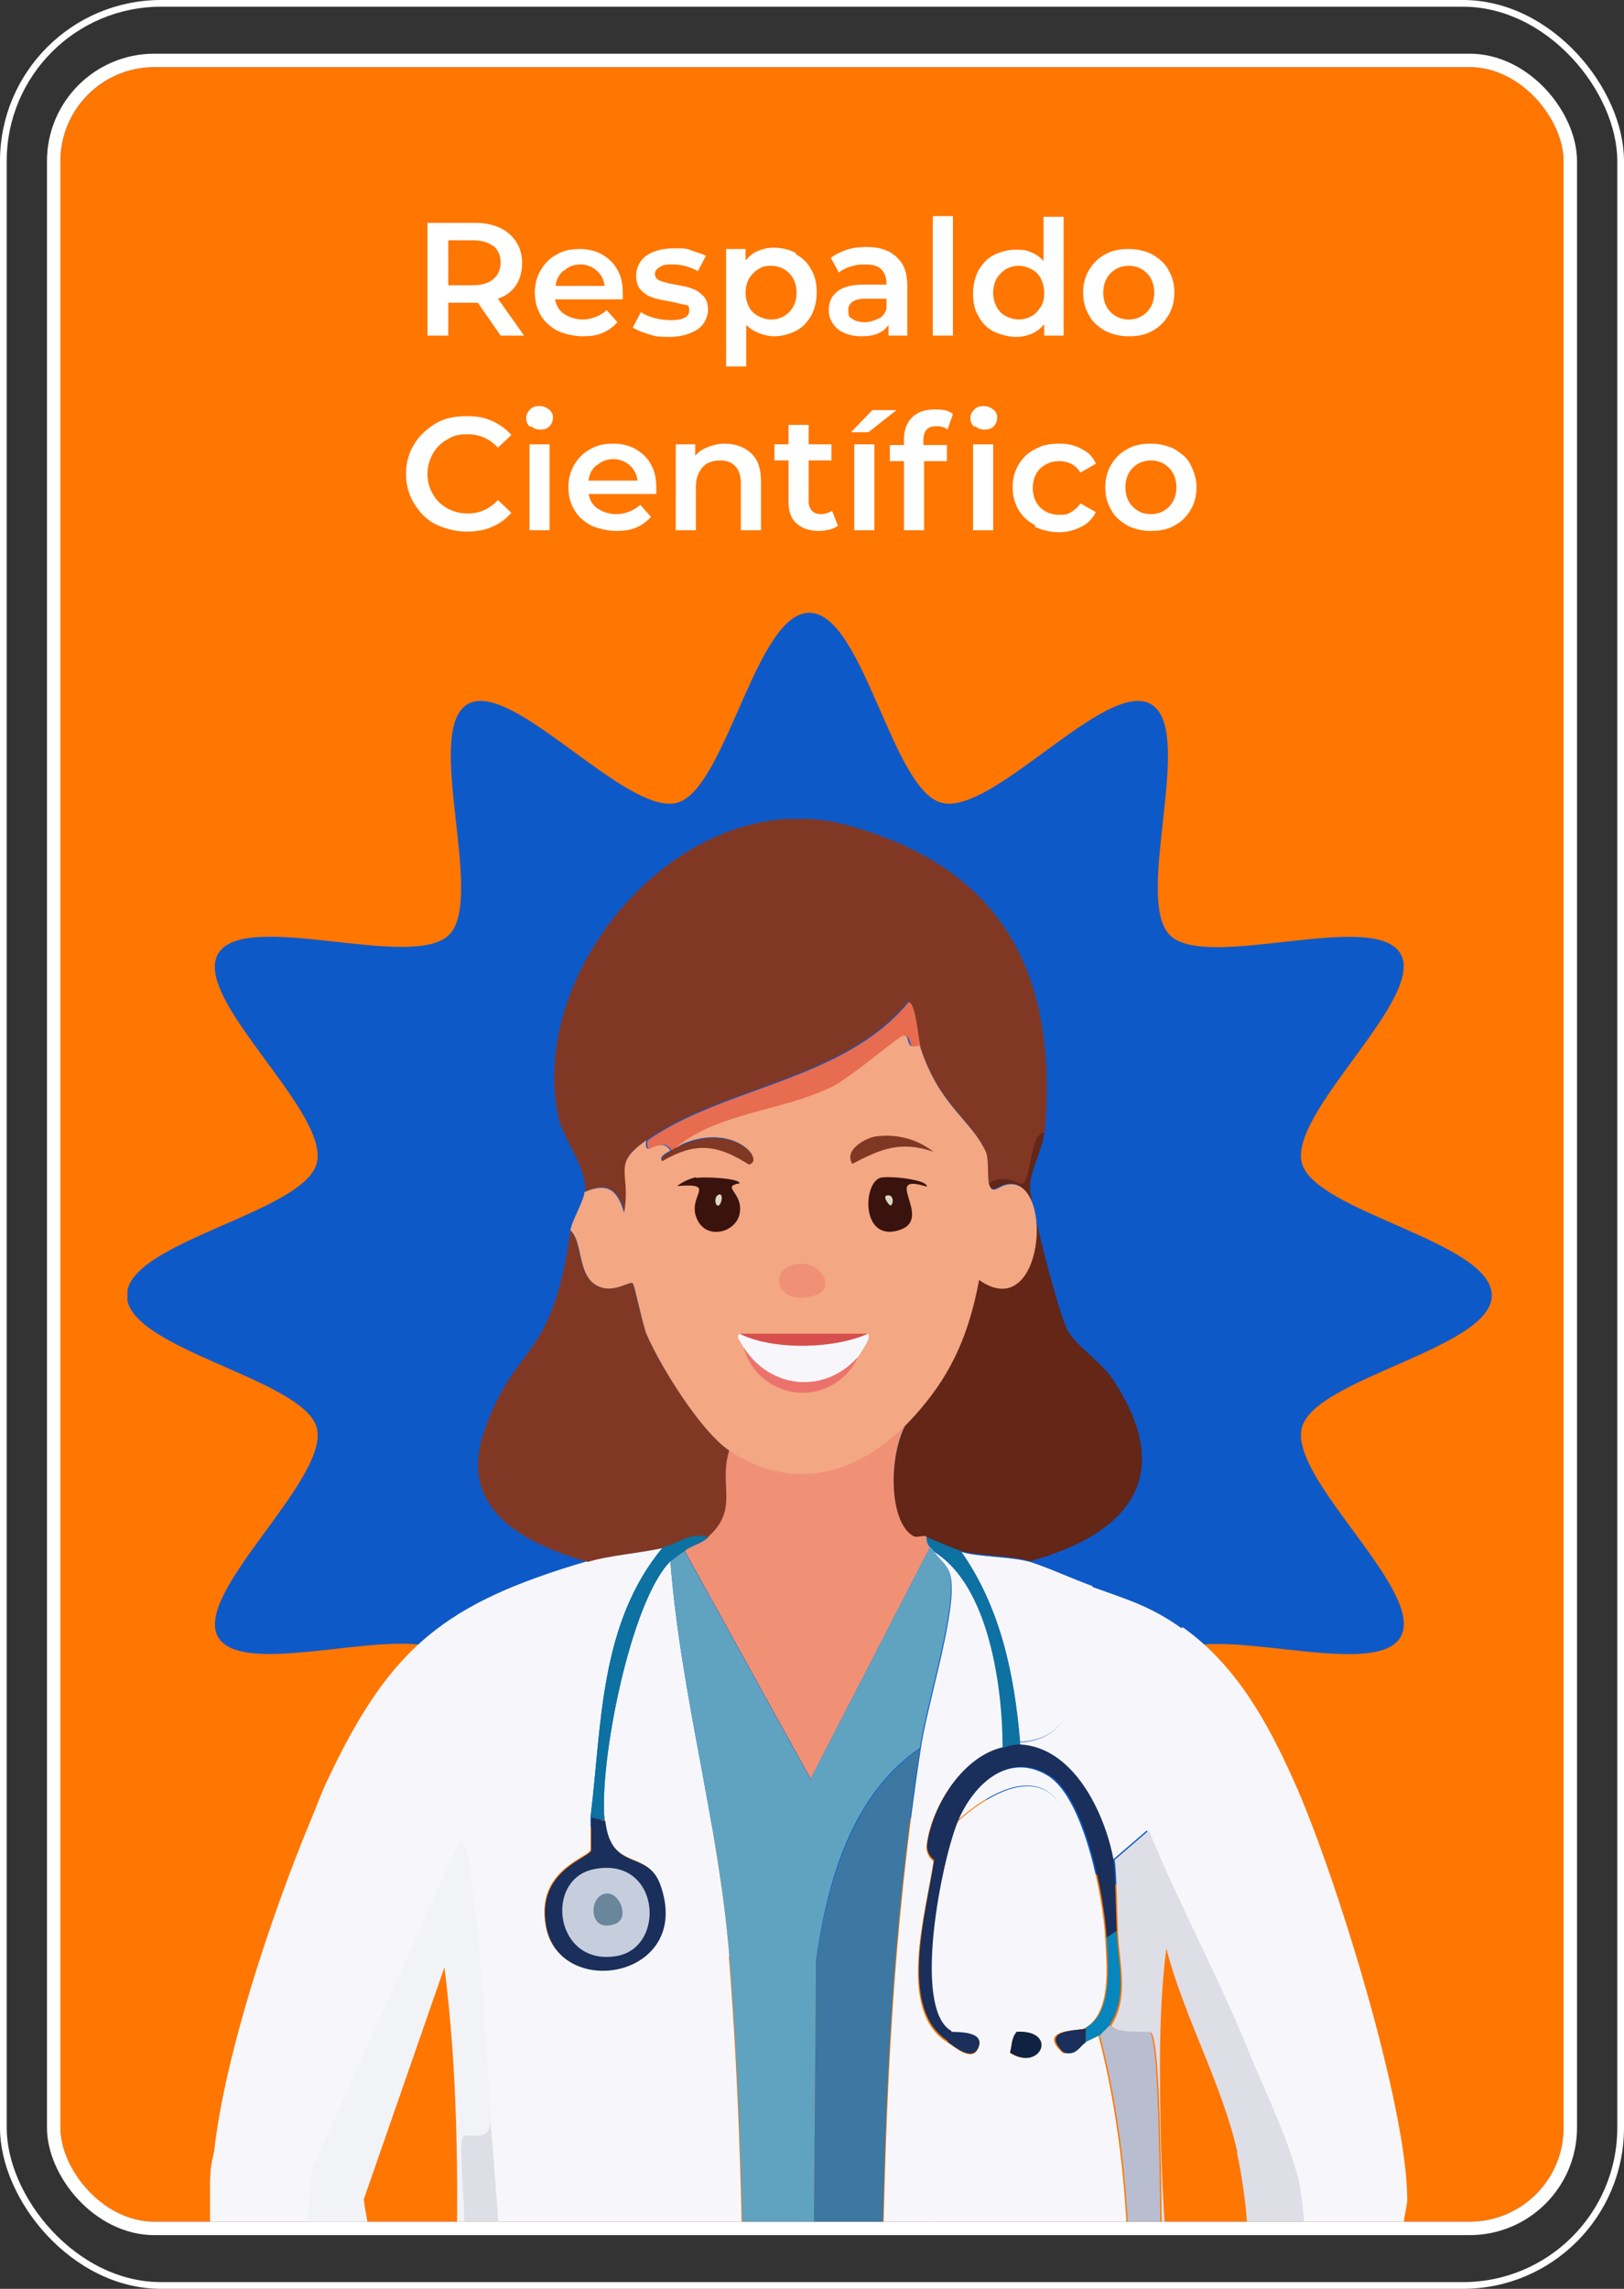 <svg xmlns="http://www.w3.org/2000/svg" xmlns:xlink="http://www.w3.org/1999/xlink" id="Capa_1" viewBox="0 0 242 341"><rect x="0" y="0" width="242" height="341" fill="#333333" stroke="none"/><defs><style>      .st0 {        fill: #f09175;      }      .st1 {        clip-path: url(#clippath-4);      }      .st2 {        fill: #f3a783;      }      .st3 {        fill: #dedee7;      }      .st4 {        fill: #d74f4c;      }      .st5 {        fill: #c6cedd;      }      .st6 {        fill: #fff;      }      .st7, .st8, .st9 {        fill: none;      }      .st10 {        fill: #ec736c;      }      .st11 {        fill: #69869b;      }      .st12 {        fill: #1a2f5b;      }      .st13 {        clip-path: url(#clippath-1);      }      .st14 {        fill: #ff7600;      }      .st15 {        fill: #2a4776;      }      .st16 {        fill: url(#Degradado_sin_nombre_2);      }      .st17 {        isolation: isolate;      }      .st18 {        clip-path: url(#clippath-5);      }      .st19 {        fill: #0686bc;      }      .st20 {        clip-path: url(#clippath-3);      }      .st21 {        fill: #f7f7fb;      }      .st22 {        fill: #b9bdd0;      }      .st23 {        fill: #0d71a1;      }      .st24 {        fill: #ddd6c9;      }      .st25 {        fill: #3a130f;      }      .st8, .st9 {        stroke: #fff;      }      .st26 {        fill: #632617;      }      .st27 {        fill: #f2f3f7;      }      .st28 {        fill: url(#Degradado_sin_nombre);      }      .st29 {        fill: #0e59c8;      }      .st30 {        fill: #e86c50;      }      .st31 {        clip-path: url(#clippath-2);      }      .st32 {        fill: #803825;      }      .st33 {        fill: #102241;      }      .st9 {        stroke-width: 2px;      }      .st34 {        clip-path: url(#clippath);      }    </style><clipPath id="clippath"><rect class="st7" x="19" y="91.3" width="203.3" height="203.3"></rect></clipPath><clipPath id="clippath-1"><rect class="st7" x="9" y="10" width="224" height="321" rx="14" ry="14"></rect></clipPath><clipPath id="clippath-2"><rect class="st7" x="31.3" y="122" width="178.4" height="405.2"></rect></clipPath><clipPath id="clippath-3"><path class="st7" d="M120.8,265.1l-18.8-34c-.7.4-1.4,1-2.1,1.5,1.5,19.8,7.2,38.9,8.8,59,3.1,38.5,2.1,82.8,2.1,121.8,1.5,0,3.1,0,4.6,0,1.7,0,3.4,0,5.2,0l1-121.3c1.6-11.6,5.3-24.8,15.5-31.7.9-6.3,4.9-18.9,4.6-24.5-.1-2.7-1.2-3.1-2.6-4.9-.1-.2-.3-.4-.5-.5l-17.8,34.5Z"></path></clipPath><linearGradient id="Degradado_sin_nombre" data-name="Degradado sin nombre" x1="67.9" y1="221.2" x2="67.9" y2="221.2" gradientTransform="translate(-2975.7 40878.9) scale(44.3 -183.4)" gradientUnits="userSpaceOnUse"><stop offset="0" stop-color="#6fbecf"></stop><stop offset="1" stop-color="#5287b3"></stop></linearGradient><clipPath id="clippath-4"><path class="st7" d="M121.6,292.1l-1,121.3c3.4,0,6.9.4,10.3,0,0-24.4.1-49.2.5-73.6.5-27.9,1.5-51.7,5.7-79.3-10.1,6.9-13.8,20.1-15.5,31.7Z"></path></clipPath><linearGradient id="Degradado_sin_nombre_2" data-name="Degradado sin nombre 2" x1="63.8" y1="221.3" x2="63.9" y2="221.3" gradientTransform="translate(-1341 34387) scale(21.5 -153.9)" gradientUnits="userSpaceOnUse"><stop offset="0" stop-color="#469ab4"></stop><stop offset="1" stop-color="#3c78a2"></stop></linearGradient><clipPath id="clippath-5"><rect class="st7" x="31.3" y="122" width="178.4" height="405.2"></rect></clipPath></defs><g id="Group_31"><g id="Rectangle_21"><rect class="st14" x="9" y="10" width="224" height="321" rx="14" ry="14"></rect><rect class="st9" x="8" y="9" width="226" height="323" rx="15" ry="15"></rect></g><g id="Group_30"><g class="st34"><g id="Group_30-2"><path id="Path_1041" class="st29" d="M222.3,193c0,7.9-26.4,12.3-28.3,19.7-2,7.6,18.6,24.5,14.7,31.2-3.9,6.7-28.9-2.6-34.4,2.8s3.9,30.5-2.8,34.4c-6.6,3.8-23.6-16.7-31.2-14.7-7.3,2-11.7,28.3-19.7,28.3s-12.3-26.4-19.7-28.3c-7.6-2-24.5,18.6-31.2,14.7-6.7-3.9,2.6-28.9-2.8-34.4s-30.5,3.9-34.4-2.8c-3.8-6.6,16.7-23.6,14.7-31.2-2-7.3-28.3-11.7-28.3-19.7s26.4-12.3,28.3-19.7c2-7.6-18.6-24.5-14.7-31.2,3.9-6.7,28.9,2.6,34.4-2.8s-3.9-30.5,2.8-34.4c6.6-3.8,23.6,16.7,31.2,14.7,7.3-2,11.7-28.3,19.7-28.3s12.3,26.4,19.7,28.3c7.6,2,24.5-18.5,31.2-14.7,6.7,3.9-2.6,28.9,2.8,34.4s30.5-3.9,34.4,2.8c3.8,6.6-16.7,23.6-14.7,31.2,2,7.3,28.3,11.7,28.3,19.7"></path></g></g></g><g class="st13"><g id="Mask_Group_2"><g id="Group_29"><g id="Group_22"><g class="st31"><g id="Group_21"><path id="Path_992" class="st21" d="M108.7,291.6c-1.6-20-7.3-39.2-8.8-59-6,6-10.7,30.3-9.8,38.6.9,7.7,6.3,4.2,8.2,9.5,5,13.9-15,17.3-17,6.2-1.5-8.3,6.3-10.1,6.7-11.3,0-1.6,0-3.3,0-4.9,1.7-13.8,1.3-28.8,10.8-40.2-3.4.8-8,1.1-11.3,2.1-21.1,6.2-29.3,12.7-38.6,32.4-1,2-1.7,4.1-2.6,6.2-5.7,13.7-12.8,34.8-14.4,49.4-.2.8-.4,1.7-.5,2.6-.6,8.6.3,13.7,3.1,21.6,1.1,3.3,2.7,6.4,3.6,9.8,1.7,2.1,2.3,5.4,3.6,7.7,1.5,2.7,2.7,5.6,4.1,8.2,3.5,6.4,7.5,13.9,11.3,20.1.8,1.4,1.6,3.1,2.6,4.4,1.2,1.6,2.8,1.2,3.1,1.5.3.5-1,7.4-1,8.5-.1,2.7-.3,5.1-.5,7.7-.6,8.3-1.9,16.5-2.6,24.7-.3,4.1-.2,9-.5,13.4-.7,9.2-2,18.6-2.6,27.8-.5,7.5-.5,15-1.5,22.4.5,1,18.7,4,21.1,4.4,3.8.5,32.2,2.7,33.7,2.1,1.6-5.2.6-11.1.8-16.5.2-5.7.4-11.3.5-17,.1-8.6,0-17.2,0-25.8,0-11.6.5-23.4.5-35,0-39,1-83.3-2.1-121.8M68,339.8c-.2,9.3-.6,18.6-1.5,27.8-4.6-13-10.4-26.3-12.4-39.9l12.1-34.8c2,15.5,2.1,31.2,1.8,46.9"></path><path id="Path_993" class="st32" d="M155.6,168.8c-2.3.6-1.8,7.3-3.3,7.7-.3,0-2.9-1.7-4.9,0-.3-.8,0-3.8-.5-4.9-2.2-4.9-6.9-6.9-9.8-15.7-.4-1.3-.7-6.6-1.8-6.7-9.6,11.7-27.5,12.6-38.9,20.6-5.4,3.7-2.2,4.6-3.3,10.8-1-3.3-2.4-4.6-5.9-3.1.2-3.8-3.4-7.7-4.1-11.6-4.3-22.4,19.5-49.4,43-43,23.6,6.4,31.6,22.5,29.6,45.8"></path><path id="Path_994" class="st26" d="M155.6,168.8c-.2,2.5-2.3,5.8-2.1,8.5.2,2.5,4.4,19.1,5.7,21.1,1.3,2.2,5.1,4.7,6.7,7.2,9.4,14.3,2.4,22.9-12.4,27-2.9-.9-7.7-.8-10.3-1.5-.7-.2-4.2-1.7-5.2-2.1-.4-.2-1.4.2-1.8,0-4.5-2.2-3.8-16.2.8-19.1,4.9-5.8,7.4-11.8,8.8-19.3,9.1,6.4,11.1-12.8,5.4-14.2-2.3-.5-3.2,1.9-3.9,0,2-1.7,4.6,0,4.9,0,1.6-.4,1.1-7.1,3.3-7.7"></path><path id="Path_995" class="st32" d="M108.7,216.2c-1.7,5.3,1.6,8.7-3.1,12.9-2.6-.8-4.5,1-6.7,1.5-3.4.8-8,1.1-11.3,2.1-9.5-2.7-19.4-7.8-15.5-19.3,4.6-13.6,10.2-10.2,12.9-30.1,1.8,1.8,1,6.7,3.9,8.2,2.5,1.4,5-.8,5.4-.3.2.3,1.5,6.4,2.1,7.7,2.1,4.8,8.1,14.4,12.4,17.3"></path><path id="Path_996" class="st15" d="M131.9,486.6c.1,6.9,0,13.7.5,20.6.1,1.9-.7,8.5,1.3,9.3,10.8-1.2,21.6,1.5,31.7,5.1-.2,1.8-.9,3.7-.5,5.7h-41.7c-.3-11-.3-22-.5-33l9.3-7.7Z"></path><path id="Path_997" class="st15" d="M117.5,526.2c.3.3.8,0,.5,1h-41.2c-.6-4.9-.6-10-1-14.9,15.9,0,29.7,3.3,41.7,13.9"></path><path id="Path_998" class="st12" d="M166.9,505.6c-.8,5.3-1,10.7-1.5,16-10-3.7-20.9-6.3-31.7-5.2-2-.8-1.2-7.4-1.3-9.3,11.3-.2,23.3,0,34.5-1.5"></path><path id="Path_999" class="st12" d="M118.5,505.1c-.2,7-.3,14.1-1,21.1-12-10.6-25.9-13.9-41.7-13.9-.2-2.1-.9-4.4-.5-6.7,3.8.5,32.2,2.7,33.7,2.1,1.6-5.2.6-11.1.8-16.5,2.6,1.8,0,10.8,1,12.6.3.6,6.6,1.5,7.7,1.3"></path><path id="Path_1000" class="st12" d="M131.4,464.9c0,7.2.4,14.5.5,21.6l-9.3,7.7c-.1-7.7-.3-15.5-.5-23.2,0-2.2,0-4.5,0-6.7l9.3.5Z"></path><path id="Path_1001" class="st12" d="M120.1,447.9c-.3,8.6-.3,17.2-.5,25.8-.1,4.1-.4,8.2-.5,12.4l-8.8-11.8c.1-8.6,0-17.2,0-25.8l9.8-.5Z"></path><path id="Path_1002" class="st15" d="M119,486c-.2,6.3-.3,12.7-.5,19.1-1.1.3-7.4-.7-7.7-1.3-1-1.8,1.5-10.8-1-12.6.2-5.7.4-11.3.5-17l8.8,11.8Z"></path><path id="Path_1003" class="st15" d="M120.6,413.4c3.4,0,6.9.4,10.3,0,0,17.1.3,34.4.5,51.5l-9.3-.5c-.3-9.4-.8-18.7-1-28.1-1.3-.8-.9.3-1,1-.5,2.7.1,7.5,0,10.6l-9.8.5c0-11.6.5-23.4.5-35,3.3,0,6.5,0,9.8,0"></path><path id="Path_1004" class="st2" d="M169,390.8c.7.9,3.5,2.3,4.6,3.1,1,.7,4,2,4.1,2.3.6,1.5-1.9,6.6-2.1,8-6,.1-12-.1-18,0v-.5c3.3-4.7,6.1-10,11.3-12.9"></path><path id="Path_1005" class="st30" d="M137.1,155.9c-2.2.6-1-1.6-2.3-1.5-.7,0-8,6.4-10.8,7.7-7.4,3.4-16.7,3.7-22.9,8.8-.4.2-.7.3-1,.5-1.6-2.5-4,1.6-3.6-1.5,11.4-8,29.3-8.9,38.9-20.6,1.1.1,1.4,5.4,1.8,6.7"></path><path id="Path_1006" class="st0" d="M138.1,229c0,.6.1,1.1.5,1.5l-17.8,34.5-18.8-34c.9-.8,2.4-1,3.6-2.1,4.6-4.2,1.4-7.6,3.1-12.9,10.6,7,21,2.6,28.3-6.2-4.6,2.9-5.3,16.8-.8,19.1.4.2,1.4-.2,1.8,0"></path><path id="Path_1007" class="st2" d="M137.1,155.9c2.8,8.8,7.6,10.9,9.8,15.7.5,1.1.2,4.1.5,4.9.7,1.9,1.6-.5,3.9,0,5.7,1.4,3.7,20.6-5.4,14.2-1.4,7.5-3.8,13.5-8.8,19.3-7.4,8.8-17.8,13.1-28.3,6.2-4.3-2.8-10.3-12.5-12.4-17.3-.6-1.3-1.8-7.4-2.1-7.7-.4-.5-2.9,1.7-5.4.3-2.9-1.6-2-6.5-3.9-8.2.2-1.4,2-4.4,2.1-5.7,3.5-1.5,4.9-.3,5.9,3.1,1.1-6.2-2-7.1,3.3-10.8-.4,3.1,2-.9,3.6,1.5-.4.3-1.7.8-1.3,1.5,4.9-2.9,8.2-2.5,12.9.5,2.7-.6-2.6-6.6-10.6-2.6,6.2-5,15.6-5.3,22.9-8.8,2.8-1.3,10.2-7.7,10.8-7.7,1.3,0,0,2.1,2.3,1.5"></path><path id="Path_1008" class="st21" d="M129.3,198.7c.7.6-1.1,2.8-1.5,3.6-5,5.5-13.1,4.6-17-1.5-.1-.5-1.4-1.8-.5-2.1,5,2.5,13.9,2.3,19.1,0"></path><path id="Path_1009" class="st4" d="M129.3,198.7c-5.1,2.3-14.1,2.5-19.1,0h19.1Z"></path><path id="Path_1010" class="st0" d="M118.3,188.4c4-.9,6.5,3.6,3.1,4.6-5.6,1.8-7-3.7-3.1-4.6"></path><path id="Path_1011" class="st10" d="M127.8,202.3c-2.1,4.5-7.6,6.5-12.1,4.3-2.4-1.1-4.2-3.3-4.9-5.9,3.9,6.2,12,7.1,17,1.5"></path><path id="Path_1012" class="st32" d="M100,171.4c.3-.2.7-.4,1-.5,8-4,13.2,2,10.6,2.6-4.7-3-8-3.4-12.9-.5-.4-.7.9-1.3,1.3-1.5"></path><path id="Path_1013" class="st32" d="M130.6,169.3c3-.4,6.1.4,8.5,2.3-4.9-1.7-7.9-.4-12.1,1.8-1.3-2.1,2-3.9,3.6-4.1"></path><path id="Path_1014" class="st25" d="M103.8,175.5c.9-.2,6.4,0,6.4.8-2.9.5.7,1.4,0,4.6-.6,2.7-4.7,3.8-6.2,1-2-3.7,3.3-5.7-3.1-5.2.8-.6,1.8-1.1,2.8-1.3"></path><path id="Path_1015" class="st24" d="M106.9,178.1c1.1-.8.6,1.8,0,1.5-.4-.2-.4-1.2,0-1.5"></path><path id="Path_1016" class="st25" d="M131.1,175.5c1-.4,7.2.2,7,1.3-6.9-2.2,1,4.6-3.9,6.4-5.8,2.1-5.7-6.7-3.1-7.7"></path><path id="Path_1017" class="st24" d="M132.2,178.1c1-.2,1,1.3.5,1.5-.2,0-1.3-1.4-.5-1.5"></path></g></g></g><g id="Group_24"><g class="st20"><g id="Group_23"><rect id="Rectangle_18" class="st28" x="98.8" y="230.3" width="44.3" height="183.4" transform="translate(-4.2 1.6) rotate(-.7)"></rect></g></g></g><g id="Group_26"><g class="st1"><g id="Group_25"><rect id="Rectangle_19" class="st16" x="118.1" y="260.2" width="21.5" height="153.9" transform="translate(-11 4.4) rotate(-1.9)"></rect></g></g></g><g id="Group_28"><g class="st18"><g id="Group_27"><path id="Path_1020" class="st21" d="M157.7,404.2c6-.1,12,.1,18,0,0,.1,1,1,.5,2.1,0,4.8.6,9.6.5,14.4-2.5-.8.2-6.3-1.8-7.2-3-1.3-27.3,1.1-28.8,0-2.1-12.4,2.3-9,11.6-9.3"></path><path id="Path_1021" class="st22" d="M176.7,420.6c0-4.8-.5-9.6-.5-14.4l1-1.8c-1.1,18,9.2,51-20.3,47.1-12-1.6-14.7-11.5-11.8-22.1-1.7,12.7,4.6,18.3,17,18,17.6-.4,14.6-13.5,14.7-26.8"></path><path id="Path_1022" class="st21" d="M176.2,242.4c7.9,5.6,12.6,14,16.5,22.7,6.1,13.4,17.1,48.8,17,62.8,0,.4-.4,2.1-.5,3.1-.5,5.7-2.9,12.1-4.6,17.5-1.1,3.4-2.2,7-3.6,10.3-.8,1.8-1.7,3.9-2.6,5.7-3.7,8-9.2,16.3-13.4,24.2-1.1,2.1-5.5,7.5-5.7,8,0,.3.5,4.6.5,5.9,0,3.4.3,6.9.5,10.3.4,8.2,2.1,16.9,2.6,24.7.5,7.4,1,15.2,1.5,22.7.4,6,.1,12.5.5,18.5.5,7.4,1.4,15,2.1,22.4-.3,1-17.9,4.1-20.1,4.4-11.2,1.5-23.2,1.4-34.5,1.5-.4-6.9-.4-13.7-.5-20.6-.1-7.2-.4-14.5-.5-21.6-.2-17.1-.5-34.4-.5-51.5,0-24.4.1-49.2.5-73.6,3.2-3.1,6-6.7,8.2-10.6,2.8-4.9,9.1-18.2,10.8-23.4,4.6,3,7.3-3.4,1-3.1l7.2-32.7c-3.5-7.6-11.6-2.7-16,1.3,2.3-5.4,7.7-10.4,13.6-6.7,5.4,3.4,8.2,18.3,8.5,24.2.2,4,1,11.1-3.1,13.4-.7.4-7.2,0-3.3,3.6,1.9.5,2.5-1.1,3.3-1.5.4-.2,2-1,2.1-1,5.7,22,5.9,50.1.5,72.4-1.1,4.4-10.3,25.9-9.8,27.3.5,1.5,2.1.5,3.1.8v.5c-9.2.2-13.7-3.2-11.6,9.3,1.5,1.1,25.9-1.3,28.8,0,2,.9-.7,6.5,1.8,7.2-.1,13.3,3,26.4-14.7,26.8-12.4.3-18.7-5.3-17-18-2.9,10.6-.2,20.6,11.8,22.1,29.6,3.9,19.2-29.2,20.3-47.1l-1,1.8c.5-1-.5-2-.5-2.1.2-1.4,2.7-6.4,2.1-8-.1-.3-3.2-1.6-4.1-2.3,10.4-20.7,23.9-43.5,20.1-67.7-.9-5.5-5.5-15-7.7-20.6-4.5-11.1-10.4-21.8-14.9-33l-5.1,4.4c-1.3-6.8-5.9-16.6-13.9-17v-.5c11.3-.5,8.1-15.3,10.8-23.2,5.2,1.9,8.6,2.8,13.4,6.2"></path><path id="Path_1023" class="st21" d="M153.5,232.7c3.1,1,6.2,2.5,9.3,3.6-2.7,7.9.5,22.7-10.8,23.2-.8-9.9-2.9-20.1-8.8-28.3,2.6.8,7.4.7,10.3,1.5"></path><path id="Path_1024" class="st21" d="M149.4,260.5c-5.9,1.3-10.5,8.4-11.3,14.2-.2,1,.2,2,1,2.6-1.1,7.6-5.6,22.3,2.1,27,1,.6,3.7,3.1,4.6.8,1.1-2.6-3.9-2.2-4.1-2.3-6-3.3-1.4-25.8,1-31.4,4.4-4,12.5-8.9,16-1.3l-7.2,32.7c-.9.9-.7,2.2-1,3.1-1.7,5.2-8,18.5-10.8,23.4-2.3,3.9-5,7.4-8.2,10.6.5-27.9,1.5-51.7,5.7-79.3.9-6.3,4.9-18.9,4.6-24.5-.1-2.7-1.2-3.1-2.6-4.9,8.2,5.1,10.3,20.2,10.3,29.4"></path><path id="Path_1025" class="st22" d="M169,390.8c-5.2,2.9-8,8.2-11.3,12.9-1-.2-2.6.7-3.1-.8-.5-1.4,8.7-22.9,9.8-27.3,5.4-22.3,5.2-50.4-.5-72.4.2-.2,1.5-1.5,1.5-1.5.9,1.4,5.4.7,5.9,1,1.8,1.1,1.5,35.5,1.8,40.9.3,5.8,1.2,12.8,1.5,19.1,0,.5,1.6.9,1.5,1-1.3,5.6-8.5,18.8-8.8,23.7,0,1.8.5,2.1,1.5,3.3"></path><path id="Path_1026" class="st12" d="M152,259.9c8,.4,12.6,10.2,13.9,17,.3,1.8.4,8.5.5,10.8l-1.5,1c-.3-6-3.1-20.8-8.5-24.2-6-3.7-11.3,1.3-13.6,6.7-2.4,5.6-7,28.1-1,31.4l-.5,1.5c-7.6-4.8-3.2-19.4-2.1-27-.8-.6-1.2-1.6-1-2.6.9-5.8,5.4-12.9,11.3-14.2.8-.3,1.7-.5,2.6-.5"></path><path id="Path_1027" class="st23" d="M143.2,231.1c5.8,8.2,7.9,18.4,8.8,28.3v.5c-.9,0-1.7.2-2.6.5,0-9.2-2.1-24.3-10.3-29.4-.1-.2-.3-.4-.5-.5-.4-.4-.6-1-.5-1.5.9.4,4.5,1.9,5.2,2.1"></path><path id="Path_1028" class="st19" d="M165.4,301.7c0,0-1.3,1.3-1.5,1.5,0,0-1.6.8-2.1,1v-2.1c4.1-2.3,3.3-9.4,3.1-13.4l1.5-1c.2,4.7,1.7,9.7-1,13.9"></path><path id="Path_1029" class="st33" d="M150.5,305.8c.3-.9.2-2.2,1-3.1,6.3-.3,3.6,6.1-1,3.1"></path><path id="Path_1030" class="st12" d="M161.8,302.2v2.1c-.8.4-1.4,2.1-3.3,1.5-3.8-3.7,2.7-3.2,3.3-3.6"></path><path id="Path_1031" class="st2" d="M79.9,397.5c.2.4,3.2,6.5,2.8,6.7-5.5-1.2-17.7,3.2-18.8-3.9-.8-5,.4-3.9,3.1-5.9,1.6-1.2,4.2-1.9,5.7-3.6,2.8,1.8,5.2,4,7.2,6.7"></path><path id="Path_1032" class="st22" d="M64.2,429.4c2.3,6.9-2.2,12.2,6.2,16,5.8,2.6,16.9,2.7,22.1-1,5.6-3.9,2.7-7.3,4.6-12.9,3.4,16.6-10.8,24-25.2,19.1-9.9-3.4-9.1-12.5-7.7-21.1"></path><path id="Path_1033" class="st27" d="M73.2,316.1c-.2,3.4-3.4,1.4-4.1,2.3-1.1,1.6,1.6,18.4-1,21.4.3-15.6.2-31.4-1.8-46.9l-12.1,34.8c2,13.6,7.8,26.9,12.4,39.9,1.3,3.8,7.7,18.2,7.7,20.9,0,1.8-.7,1.4-1.5,2.3-1.5,1.7-4.1,2.4-5.7,3.6-10.4-22.8-24.2-45-20.6-71.3l21.9-48.7c1.4-.4,1.6,4.2,1.8,5.4,1.7,11.6,2.1,24.6,3.1,36.3"></path><path id="Path_1034" class="st3" d="M79.9,397.5c-2-2.7-4.4-4.9-7.2-6.7.8-.9,1.6-.5,1.5-2.3,0-2.7-6.4-17.1-7.7-20.9,1-9.2,1.4-18.6,1.5-27.8,2.7-3-.1-19.8,1-21.4.7-.9,3.9,1.1,4.1-2.3,2.3,27.1,3.4,54.4,6.7,81.4"></path><path id="Path_1035" class="st23" d="M105.6,229c-1.2,1.1-2.7,1.3-3.6,2.1-.7.4-1.4,1-2.1,1.5-6,6-10.7,30.3-9.8,38.6l-2.1-.5c1.7-13.8,1.3-28.8,10.8-40.2,2.2-.5,4.1-2.3,6.7-1.5"></path><path id="Path_1036" class="st12" d="M141.2,304.2l.5-1.5c.2.1,5.2-.3,4.1,2.3-.9,2.3-3.7-.2-4.6-.8"></path><path id="Path_1037" class="st3" d="M173.6,393.9c-1.1-.8-3.9-2.2-4.6-3.1-1-1.2-1.6-1.6-1.5-3.3.2-4.9,7.4-18.1,8.8-23.7,0-.2-1.5-.5-1.5-1-.4-6.3-1.2-13.3-1.5-19.1-.3-5.5,0-39.9-1.8-40.9-.5-.3-5,.3-5.9-1,2.7-4.2,1.2-9.2,1-13.9-.1-2.3-.2-9-.5-10.8l5.1-4.4c4.5,11.1,10.4,21.8,14.9,33,2.3,5.6,6.9,15.1,7.7,20.6,3.8,24.2-9.7,47-20.1,67.7M184.4,320.7c-2.2-10-8-20.3-10.6-30.4-1.2,9.4-1,19.3-.8,28.8.2,8.5.9,17.3,1.5,25.8.3,3.9.6,7.9,1,11.8.2,1.7-.3,3.9,1,5.4,1.5-8,8.5-19.7,9.3-27.3.4-3.5-.7-10.6-1.5-14.2"></path><path id="Path_1038" class="st12" d="M90.2,271.3c.9,7.7,6.3,4.2,8.2,9.5,5,13.9-15,17.3-17,6.2-1.5-8.3,6.3-10.1,6.7-11.3,0-1.6,0-3.3,0-4.9l2.1.5Z"></path><path id="Path_1039" class="st5" d="M88.4,278.5c9.9-2.1,11,11.5,3.6,12.9-9.3,1.7-11-11.3-3.6-12.9"></path><path id="Path_1040" class="st11" d="M90.5,282.1c2,0,3.4,3.9,1,4.6-4,1.3-3.8-4.6-1-4.6"></path></g></g></g></g></g></g><g id="Respaldo_Cient&#xED;fico" class="st17"><g class="st17"><path class="st6" d="M74.6,50l-3.4-4.9c-.1,0-.4,0-.6,0h-3.8v4.9h-3.1v-16.8h6.9c1.5,0,2.7.2,3.8.7,1.1.5,1.9,1.2,2.5,2.1.6.9.9,2,.9,3.2s-.3,2.4-.9,3.3c-.6.9-1.5,1.6-2.7,2l3.9,5.5h-3.4ZM73.5,36.7c-.7-.6-1.7-.9-3.1-.9h-3.6v6.7h3.6c1.4,0,2.4-.3,3.1-.9.7-.6,1.1-1.4,1.1-2.5s-.4-1.9-1.1-2.5Z"></path><path class="st6" d="M92.8,44.6h-10.1c.2.9.6,1.7,1.4,2.2s1.7.8,2.8.8,2.6-.5,3.5-1.4l1.6,1.8c-.6.7-1.3,1.2-2.2,1.6-.9.4-1.9.5-3,.5s-2.6-.3-3.7-.8c-1.1-.6-1.9-1.3-2.5-2.3-.6-1-.9-2.1-.9-3.4s.3-2.4.9-3.4c.6-1,1.4-1.8,2.4-2.3,1-.6,2.1-.8,3.4-.8s2.4.3,3.3.8c1,.6,1.8,1.3,2.3,2.3.6,1,.8,2.2.8,3.5s0,.5,0,.9ZM84,40.3c-.7.6-1.1,1.3-1.2,2.3h7.3c-.1-.9-.5-1.7-1.2-2.3-.7-.6-1.5-.9-2.4-.9s-1.8.3-2.4.9Z"></path><path class="st6" d="M96.7,49.8c-1-.3-1.8-.6-2.4-1l1.2-2.3c.6.4,1.3.7,2.1.9.8.2,1.6.3,2.4.3,1.8,0,2.7-.5,2.7-1.4s-.2-.8-.7-.9-1.2-.3-2.2-.5c-1.1-.2-1.9-.3-2.6-.6-.7-.2-1.2-.6-1.7-1.1-.5-.5-.7-1.2-.7-2.2s.5-2.2,1.5-2.9c1-.7,2.4-1.1,4.1-1.1s1.8,0,2.6.3,1.6.5,2.2.8l-1.2,2.3c-1.1-.6-2.3-1-3.7-1s-1.5.1-2,.4c-.5.3-.7.6-.7,1s.2.8.7,1c.5.2,1.2.4,2.3.6,1,.2,1.9.3,2.5.6.7.2,1.2.6,1.7,1.1.5.5.7,1.2.7,2.1s-.5,2.2-1.6,2.9-2.5,1.1-4.2,1.1-2.1-.1-3-.4Z"></path><path class="st6" d="M118.6,37.9c1,.5,1.8,1.3,2.3,2.3.6,1,.8,2.1.8,3.4s-.3,2.4-.8,3.4c-.6,1-1.3,1.8-2.3,2.3-1,.5-2.1.8-3.3.8s-3.1-.6-4.1-1.7v6.2h-3v-17.5h2.9v1.7c.5-.6,1.1-1.1,1.8-1.4.7-.3,1.5-.5,2.4-.5,1.2,0,2.4.3,3.3.8ZM117.6,46.5c.7-.7,1.1-1.7,1.1-2.9s-.4-2.2-1.1-2.9c-.7-.7-1.6-1.1-2.7-1.1s-1.4.2-1.9.5-1,.8-1.4,1.4c-.3.6-.5,1.3-.5,2.1s.2,1.5.5,2.1.8,1.1,1.4,1.4,1.2.5,1.9.5c1.1,0,2-.4,2.7-1.1Z"></path><path class="st6" d="M133.7,38.4c1,.9,1.5,2.3,1.5,4.1v7.5h-2.8v-1.6c-.4.6-.9,1-1.6,1.3s-1.5.4-2.5.4-1.8-.2-2.5-.5c-.7-.3-1.3-.8-1.7-1.4-.4-.6-.6-1.2-.6-2,0-1.2.4-2.1,1.3-2.8.9-.7,2.2-1,4-1h3.3v-.2c0-.9-.3-1.6-.8-2.1-.5-.5-1.3-.7-2.4-.7s-1.4.1-2.1.3c-.7.2-1.3.5-1.8.9l-1.2-2.2c.7-.5,1.5-.9,2.4-1.2s1.9-.4,3-.4c1.9,0,3.3.5,4.3,1.4ZM130.9,47.5c.6-.3,1-.8,1.2-1.5v-1.5h-3.1c-1.7,0-2.6.6-2.6,1.7s.2,1,.6,1.3c.4.3,1,.5,1.8.5s1.4-.2,2-.5Z"></path><path class="st6" d="M139,32.2h3v17.8h-3v-17.8Z"></path><path class="st6" d="M158.5,32.2v17.8h-2.9v-1.7c-.5.6-1.1,1.1-1.8,1.4-.7.3-1.5.5-2.4.5s-2.3-.3-3.3-.8c-1-.5-1.8-1.3-2.3-2.3-.6-1-.8-2.1-.8-3.4s.3-2.4.8-3.4c.6-1,1.3-1.8,2.3-2.3,1-.5,2.1-.8,3.3-.8s1.6.1,2.3.4,1.3.7,1.8,1.3v-6.6h3ZM153.7,47.1c.6-.3,1-.8,1.4-1.4s.5-1.3.5-2.1-.2-1.5-.5-2.1c-.3-.6-.8-1.1-1.4-1.4-.6-.3-1.2-.5-1.9-.5s-1.4.2-1.9.5-1,.8-1.4,1.4c-.3.6-.5,1.3-.5,2.1s.2,1.5.5,2.1.8,1.1,1.4,1.4,1.2.5,1.9.5,1.4-.2,1.9-.5Z"></path><path class="st6" d="M164.7,49.3c-1-.6-1.9-1.3-2.4-2.3-.6-1-.9-2.1-.9-3.4s.3-2.4.9-3.4c.6-1,1.4-1.8,2.4-2.3,1-.6,2.2-.8,3.5-.8s2.5.3,3.5.8c1,.6,1.9,1.3,2.4,2.3.6,1,.9,2.1.9,3.4s-.3,2.4-.9,3.4c-.6,1-1.4,1.8-2.4,2.3-1,.6-2.2.8-3.5.8s-2.5-.3-3.5-.8ZM170.9,46.5c.7-.7,1.1-1.7,1.1-2.9s-.4-2.2-1.1-2.9c-.7-.7-1.6-1.1-2.7-1.1s-2,.4-2.7,1.1c-.7.7-1.1,1.7-1.1,2.9s.4,2.2,1.1,2.9,1.6,1.1,2.7,1.1,2-.4,2.7-1.1Z"></path></g><g class="st17"><path class="st6" d="M64.9,78.1c-1.4-.7-2.4-1.8-3.2-3.1-.8-1.3-1.2-2.8-1.2-4.4s.4-3.1,1.2-4.4c.8-1.3,1.9-2.3,3.2-3.1s2.9-1.1,4.6-1.1,2.6.2,3.8.7c1.1.5,2.1,1.2,2.9,2.1l-2,1.9c-1.2-1.3-2.7-2-4.5-2s-2.2.3-3.1.8-1.6,1.2-2.1,2.1c-.5.9-.8,1.9-.8,3s.3,2.2.8,3c.5.9,1.2,1.6,2.1,2.1s1.9.8,3.1.8c1.8,0,3.3-.7,4.5-2l2,1.9c-.8.9-1.7,1.6-2.9,2.1-1.1.5-2.4.7-3.8.7s-3.2-.4-4.6-1.1Z"></path><path class="st6" d="M79,63.6c-.4-.3-.6-.8-.6-1.3s.2-.9.6-1.3.8-.5,1.4-.5,1,.2,1.4.5c.4.3.6.7.6,1.2s-.2,1-.5,1.3c-.4.4-.8.5-1.4.5s-1-.2-1.4-.5ZM78.9,66.2h3v12.8h-3v-12.8Z"></path><path class="st6" d="M97.8,73.6h-10.1c.2.9.6,1.7,1.4,2.2s1.7.8,2.8.8,2.6-.5,3.5-1.4l1.6,1.8c-.6.7-1.3,1.2-2.2,1.6-.9.4-1.9.5-3,.5s-2.6-.3-3.7-.8c-1.1-.6-1.9-1.3-2.5-2.3-.6-1-.9-2.1-.9-3.4s.3-2.4.9-3.4c.6-1,1.4-1.8,2.4-2.3,1-.6,2.1-.8,3.4-.8s2.4.3,3.3.8c1,.6,1.8,1.3,2.3,2.3.6,1,.8,2.2.8,3.5s0,.5,0,.9ZM88.9,69.3c-.7.6-1.1,1.3-1.2,2.3h7.3c-.1-.9-.5-1.7-1.2-2.3-.7-.6-1.5-.9-2.4-.9s-1.8.3-2.4.9Z"></path><path class="st6" d="M111.9,67.5c1,.9,1.5,2.3,1.5,4.2v7.3h-3v-7c0-1.1-.3-2-.8-2.5-.5-.6-1.3-.9-2.3-.9s-2,.3-2.6,1c-.6.7-1,1.6-1,2.9v6.5h-3v-12.8h2.9v1.7c.5-.6,1.1-1,1.9-1.3s1.6-.5,2.5-.5c1.6,0,2.9.5,3.9,1.4Z"></path><path class="st6" d="M124.9,78.3c-.4.3-.8.5-1.3.6-.5.1-1,.2-1.6.2-1.4,0-2.5-.4-3.3-1.1-.8-.7-1.2-1.8-1.2-3.2v-6.2h-2.1v-2.4h2.1v-2.9h3v2.9h3.4v2.4h-3.4v6.1c0,.6.2,1.1.5,1.4s.7.5,1.3.5,1.2-.2,1.7-.5l.8,2.1Z"></path><path class="st6" d="M130.1,61.1h3.5l-4.2,3.3h-2.6l3.2-3.3ZM127.3,66.2h3v12.8h-3v-12.8Z"></path><path class="st6" d="M137.6,65.5v.8h3.5v2.4h-3.4v10.3h-3v-10.3h-2.1v-2.4h2.1v-.8c0-1.4.4-2.5,1.2-3.3.8-.8,1.9-1.2,3.4-1.2s2.1.2,2.7.7l-.8,2.3c-.5-.4-1.1-.5-1.7-.5-1.3,0-1.9.7-1.9,2.1ZM145.2,63.6c-.4-.3-.6-.8-.6-1.3s.2-.9.6-1.3.8-.5,1.4-.5,1,.2,1.4.5c.4.3.6.7.6,1.2s-.2,1-.5,1.3c-.4.4-.8.5-1.4.5s-1-.2-1.4-.5ZM145,66.2h3v12.8h-3v-12.8Z"></path><path class="st6" d="M154.3,78.3c-1.1-.6-1.9-1.3-2.5-2.3s-.9-2.1-.9-3.4.3-2.4.9-3.4,1.4-1.8,2.5-2.3c1-.6,2.2-.8,3.6-.8s2.4.3,3.3.8c1,.5,1.7,1.2,2.1,2.2l-2.3,1.3c-.4-.6-.8-1-1.4-1.3s-1.2-.4-1.8-.4c-1.1,0-2,.4-2.8,1.1-.7.7-1.1,1.7-1.1,2.9s.4,2.2,1.1,2.9,1.7,1.1,2.8,1.1,1.3-.1,1.8-.4,1-.7,1.4-1.3l2.3,1.3c-.5,1-1.2,1.7-2.2,2.2-1,.5-2.1.8-3.3.8s-2.5-.3-3.6-.8Z"></path><path class="st6" d="M168,78.3c-1-.6-1.9-1.3-2.4-2.3-.6-1-.9-2.1-.9-3.4s.3-2.4.9-3.4c.6-1,1.4-1.8,2.4-2.3,1-.6,2.2-.8,3.5-.8s2.5.3,3.5.8c1,.6,1.9,1.3,2.4,2.3s.9,2.1.9,3.4-.3,2.4-.9,3.4-1.4,1.8-2.4,2.3c-1,.6-2.2.8-3.5.8s-2.5-.3-3.5-.8ZM174.2,75.5c.7-.7,1.1-1.7,1.1-2.9s-.4-2.2-1.1-2.9c-.7-.7-1.6-1.1-2.7-1.1s-2,.4-2.7,1.1c-.7.7-1.1,1.7-1.1,2.9s.4,2.2,1.1,2.9c.7.7,1.6,1.1,2.7,1.1s2-.4,2.7-1.1Z"></path></g></g><g id="Rectangle_24"><rect class="st7" width="242" height="341" rx="24" ry="24"></rect><rect class="st8" x=".5" y=".5" width="241" height="340" rx="23.5" ry="23.5"></rect></g></g></svg>